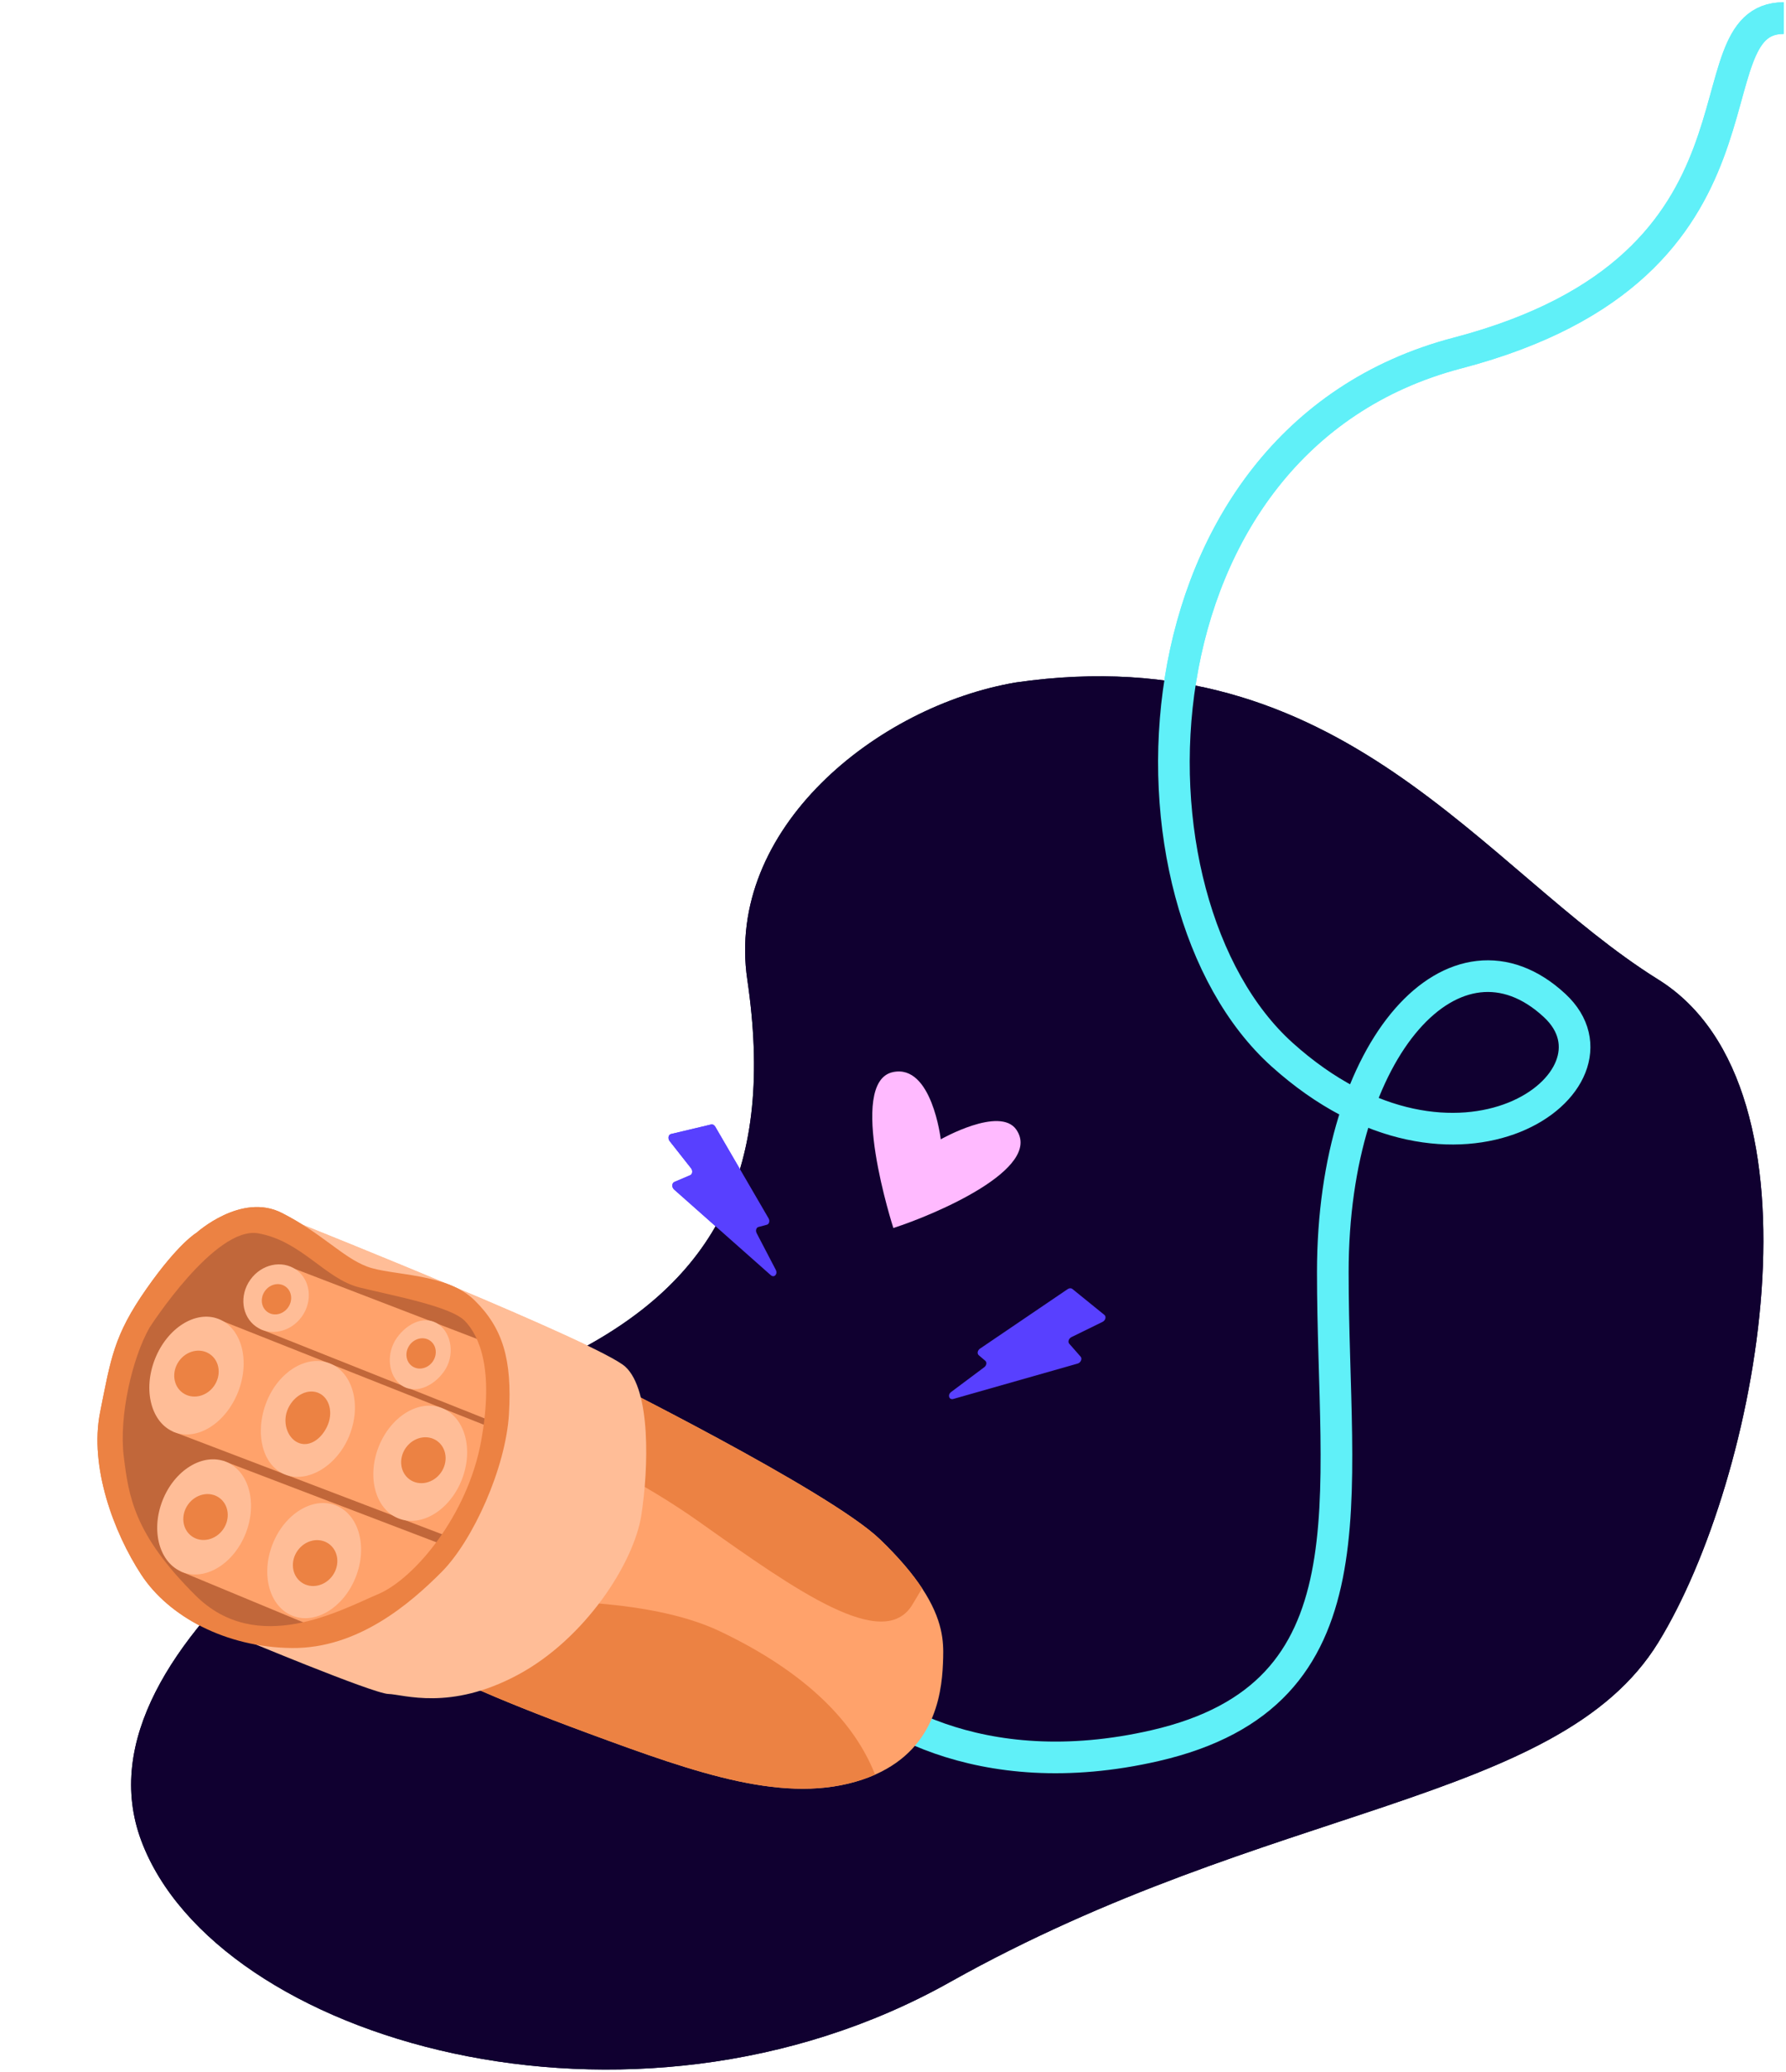 <svg width="395" height="458" viewBox="0 0 395 458" fill="none" xmlns="http://www.w3.org/2000/svg">
<path d="M165.273 216.542C160.366 183.274 193.898 156.055 224.725 150.857C296.917 140.461 328.058 192.442 366.749 216.542C405.44 240.642 388.988 326.933 366.749 363.093C344.661 399.007 280.874 398.474 210.098 438.169C139.322 477.863 47.786 450.927 31.271 406.98C14.757 363.033 92.61 316.25 125.639 299.711C158.668 283.172 171.407 258.126 165.273 216.542Z" fill="#100030"/>
<path d="M148.401 250.69L157.271 248.583C157.604 248.503 157.972 248.696 158.184 249.06L169.977 269.323C170.308 269.893 170.12 270.609 169.602 270.746L167.749 271.236C167.249 271.369 167.051 272.045 167.347 272.612L171.578 280.717C172.067 281.654 171.218 282.556 170.47 281.894L149.08 262.954C148.535 262.471 148.571 261.53 149.145 261.285L152.643 259.796C153.152 259.579 153.253 258.792 152.839 258.267L148.101 252.254C147.652 251.684 147.816 250.83 148.4 250.691L148.401 250.69Z" fill="#5840FF"/>
<path d="M244.251 290.677L237.167 284.938C236.901 284.723 236.486 284.737 236.137 284.973L216.737 298.136C216.191 298.506 216.051 299.234 216.459 299.582L217.917 300.825C218.31 301.161 218.196 301.857 217.683 302.239L210.361 307.715C209.515 308.348 209.89 309.529 210.851 309.256L238.331 301.439C239.032 301.239 239.406 300.375 238.995 299.906L236.486 297.05C236.121 296.634 236.371 295.88 236.971 295.586L243.845 292.216C244.496 291.897 244.718 291.056 244.251 290.678L244.251 290.677Z" fill="#5840FF"/>
<path d="M184 368.912C191.478 378.341 216.25 394.935 255.511 385.884C304.587 374.569 294.772 331.669 294.772 281.227C294.772 230.784 322.135 202.127 343.848 222.298C361.609 238.799 322.348 268.027 283.554 233.142C245.793 199.184 248.5 97.371 322.348 78.042C396.196 58.714 372.533 4 394.5 4" stroke="#60F0F8" stroke-width="7"/>
<path d="M49.513 269.56L31.069 293.184L24.845 308.572L27.063 333.42L40.751 353.579L55.043 361.349L80.106 357.543L99.684 342.173L109.335 320.548L108.891 301.65L103.42 289.627L88.804 283.957L74.54 280.268L61.455 271.604L49.513 269.56Z" fill="#C1673A"/>
<path d="M49.251 322.901L101.16 342.718L89.828 368.082L39.922 347.371L49.251 322.901Z" fill="#FFA26B"/>
<path d="M47.31 291.292L112.122 316.984L99.763 339.931L38.225 316.46L47.31 291.292Z" fill="#FFA26B"/>
<path d="M64.301 280.151L110.799 298.03L112.185 315.552L57.544 293.8L64.301 280.151Z" fill="#FFA26B"/>
<path d="M56.614 293.248C59.77 295.484 64.319 294.486 66.775 291.02C69.231 287.553 68.664 282.93 65.508 280.695C62.352 278.459 57.803 279.457 55.347 282.923C52.891 286.39 53.459 291.012 56.614 293.248Z" fill="#FFBD97"/>
<path d="M98.206 303.17C95.748 306.639 91.645 308.262 88.761 306.218C85.876 304.175 85.298 299.236 87.755 295.767C90.213 292.298 94.138 290.73 97.022 292.774C99.906 294.817 100.663 299.702 98.206 303.17Z" fill="#FFBD97"/>
<path d="M77.332 317.197C74.688 323.939 68.143 327.966 63.058 325.972C57.973 323.977 56.284 316.726 58.918 309.985C61.562 303.243 67.819 299.39 72.904 301.384C77.99 303.379 79.966 310.456 77.326 317.193L77.332 317.197Z" fill="#FFBD97"/>
<path d="M88.159 335.679C93.244 337.67 99.506 333.82 102.146 327.079C104.786 320.338 102.804 313.259 97.719 311.267C92.634 309.276 86.371 313.126 83.731 319.867C81.091 326.608 83.074 333.688 88.159 335.679Z" fill="#FFBD97"/>
<path d="M40.365 347.536C45.45 349.527 51.712 345.677 54.352 338.936C56.992 332.195 55.01 325.116 49.925 323.124C44.84 321.133 38.577 324.983 35.937 331.724C33.297 338.466 35.279 345.545 40.365 347.536Z" fill="#FFBD97"/>
<path d="M64.703 357.199C69.788 359.19 76.05 355.34 78.69 348.599C81.33 341.858 79.348 334.779 74.263 332.787C69.178 330.796 62.915 334.646 60.276 341.387C57.636 348.128 59.618 355.207 64.703 357.199Z" fill="#FFBD97"/>
<path d="M193.534 392.31C192.646 392.707 191.7 393.07 190.696 393.409C173.92 399 154.342 392.112 130.332 383.257C106.322 374.402 98.791 370.232 98.791 370.232L106.749 354.25L123.891 319.817L131.793 303.927C131.793 303.927 183.413 329.537 194.572 340.249C198.868 344.375 201.865 347.975 203.939 351.127C208.571 358.15 208.691 362.96 208.593 366.493C208.41 372.935 207.571 386.116 193.525 392.312L193.534 392.31Z" fill="#FFA26B"/>
<path d="M155.12 336.756C141.152 326.86 129.858 321.968 123.886 319.813L131.787 303.923C131.787 303.923 183.413 329.537 194.572 340.249C198.868 344.375 201.865 347.975 203.939 351.127C203.323 352.159 202.621 353.335 201.806 354.694C195.437 365.328 176.05 351.592 155.111 336.758L155.12 336.756Z" fill="#EC8243"/>
<path d="M193.534 392.31C192.646 392.707 191.7 393.07 190.696 393.409C173.92 399 154.342 392.112 130.332 383.257C106.322 374.402 98.791 370.232 98.791 370.232L106.749 354.25C116.575 353.664 143.107 352.949 159.195 360.606C178.43 369.762 189.023 380.82 193.54 392.314L193.534 392.31Z" fill="#EC8243"/>
<path d="M66.803 270.691C66.803 270.691 76.564 279.937 83.637 281.453C90.715 282.973 98.893 282.941 104.544 288.109C110.2 293.282 112.553 303.104 110.94 313.604C109.323 324.109 106.513 339.586 91.967 350.251C77.424 360.911 68.374 363.82 52.347 361.786C52.347 361.786 82.45 374.374 85.876 374.472C89.302 374.569 99.484 378.287 114.473 370.274C129.468 362.264 140.233 345.425 141.846 334.925C143.463 324.42 143.946 307.294 138.295 302.126C132.644 296.958 66.803 270.691 66.803 270.691Z" fill="#FFBD97"/>
<path d="M112.565 312.515C113.271 300.528 111.2 293.572 104.955 287.448C98.709 281.325 86.614 282.044 81.178 279.99C75.742 277.935 71.281 272.674 62.317 268.129C53.352 263.574 43.48 272.505 43.48 272.505C43.48 272.505 39.481 274.768 32.337 284.991C25.196 295.209 24.531 300.236 22.135 312.223C19.738 324.21 25.148 338.775 31.236 348.085C37.325 357.395 49.998 364.175 64.583 364.317C79.163 364.456 90.729 354.477 97.669 347.506C104.61 340.535 111.864 324.506 112.57 312.519L112.565 312.515ZM83.597 352.419C75.471 355.851 56.906 366.271 43.252 352.7C29.598 339.13 28.477 330.845 27.371 321.971C26.265 313.098 29.26 300.139 33.086 293.464C33.086 293.464 47.54 270.943 57.123 272.646C66.706 274.348 71.942 282.742 79.507 284.607C87.072 286.471 99.806 288.798 102.882 292.076C105.952 295.351 109.346 302.547 106.377 318.724C103.409 334.9 91.728 348.991 83.602 352.423L83.597 352.419Z" fill="#EC8243"/>
<path d="M72.329 315.376C70.926 318.328 68.207 320.012 65.839 318.884C63.471 317.756 62.343 314.241 63.746 311.289C65.149 308.336 68.211 306.863 70.579 307.99C72.947 309.118 73.732 312.423 72.329 315.376Z" fill="#EC8243"/>
<path d="M90.613 327.066C92.755 328.584 95.845 327.904 97.515 325.547C99.184 323.191 98.801 320.051 96.659 318.533C94.517 317.016 91.427 317.695 89.757 320.052C88.088 322.408 88.471 325.548 90.613 327.066Z" fill="#EC8243"/>
<path d="M66.669 349.804C68.811 351.322 71.9 350.642 73.57 348.286C75.239 345.929 74.856 342.789 72.714 341.271C70.572 339.754 67.482 340.434 65.813 342.79C64.143 345.146 64.527 348.287 66.669 349.804Z" fill="#EC8243"/>
<path d="M59.154 290.034C60.569 291.037 62.608 290.59 63.709 289.036C64.81 287.482 64.555 285.41 63.14 284.408C61.725 283.405 59.686 283.852 58.585 285.406C57.484 286.96 57.739 289.032 59.154 290.034Z" fill="#EC8243"/>
<path d="M91.139 302.004C92.554 303.006 94.594 302.56 95.694 301.006C96.795 299.452 96.54 297.38 95.126 296.377C93.71 295.375 91.671 295.822 90.57 297.376C89.469 298.929 89.724 301.002 91.139 302.004Z" fill="#EC8243"/>
<path d="M197.579 271.467C197.579 271.467 187.148 239.22 197.473 237.004C206.103 235.152 208.062 251.863 208.062 251.863C208.062 251.863 221.145 244.425 224.786 249.74C230.69 258.361 206.763 268.52 197.579 271.467Z" fill="#FFBAFF"/>
<path d="M165.273 216.542C160.366 183.274 193.898 156.055 224.725 150.857C296.917 140.461 328.058 192.442 366.749 216.542C405.44 240.642 388.988 326.933 366.749 363.093C344.661 399.007 280.874 398.474 210.098 438.169C139.322 477.863 47.786 450.927 31.271 406.98C14.757 363.033 92.61 316.25 125.639 299.711C158.668 283.172 171.407 258.126 165.273 216.542Z" fill="#100030"/>
<path d="M148.401 250.69L157.271 248.583C157.604 248.503 157.972 248.696 158.184 249.06L169.977 269.323C170.308 269.893 170.12 270.609 169.602 270.746L167.749 271.236C167.249 271.369 167.051 272.045 167.347 272.612L171.578 280.717C172.067 281.654 171.218 282.556 170.47 281.894L149.08 262.954C148.535 262.471 148.571 261.53 149.145 261.285L152.643 259.796C153.152 259.579 153.253 258.792 152.839 258.267L148.101 252.254C147.652 251.684 147.816 250.83 148.4 250.691L148.401 250.69Z" fill="#5840FF"/>
<path d="M244.251 290.677L237.167 284.938C236.901 284.723 236.486 284.737 236.137 284.973L216.737 298.136C216.191 298.506 216.051 299.234 216.459 299.582L217.917 300.825C218.31 301.161 218.196 301.857 217.683 302.239L210.361 307.715C209.515 308.348 209.89 309.529 210.851 309.256L238.331 301.439C239.032 301.239 239.406 300.375 238.995 299.906L236.486 297.05C236.121 296.634 236.371 295.88 236.971 295.586L243.845 292.216C244.496 291.897 244.718 291.056 244.251 290.678L244.251 290.677Z" fill="#5840FF"/>
<path d="M184 368.912C191.478 378.341 216.25 394.935 255.511 385.884C304.587 374.569 294.772 331.669 294.772 281.227C294.772 230.784 322.135 202.127 343.848 222.298C361.609 238.799 322.348 268.027 283.554 233.142C245.793 199.184 248.5 97.371 322.348 78.042C396.196 58.714 372.533 4 394.5 4" stroke="#60F0F8" stroke-width="7"/>
<g clip-path="url(#clip0_2_34)">
<path d="M49.513 269.56L31.069 293.184L24.845 308.572L27.063 333.42L40.751 353.579L55.043 361.349L80.106 357.543L99.684 342.173L109.335 320.548L108.891 301.65L103.42 289.627L88.804 283.957L74.54 280.268L61.455 271.604L49.513 269.56Z" fill="#C1673A"/>
<path d="M49.251 322.901L101.16 342.718L89.828 368.082L39.922 347.371L49.251 322.901Z" fill="#FFA26B"/>
<path d="M47.31 291.292L112.122 316.985L99.763 339.931L38.225 316.46L47.31 291.292Z" fill="#FFA26B"/>
<path d="M64.301 280.152L110.799 298.03L112.185 315.552L57.544 293.8L64.301 280.152Z" fill="#FFA26B"/>
<path d="M56.614 293.248C59.77 295.484 64.319 294.486 66.775 291.02C69.231 287.553 68.664 282.93 65.508 280.695C62.352 278.459 57.803 279.457 55.347 282.923C52.891 286.39 53.459 291.012 56.614 293.248Z" fill="#FFBD97"/>
<path d="M98.206 303.171C95.748 306.639 91.645 308.262 88.761 306.218C85.876 304.175 85.298 299.236 87.755 295.767C90.213 292.298 94.138 290.73 97.022 292.774C99.906 294.817 100.663 299.702 98.206 303.171Z" fill="#FFBD97"/>
<path d="M38.561 316.592C43.646 318.583 49.961 314.599 52.665 307.692C55.37 300.786 53.44 293.573 48.355 291.582C43.27 289.59 36.955 293.574 34.251 300.481C31.546 307.387 33.476 314.6 38.561 316.592Z" fill="#FFBD97"/>
<path d="M77.332 317.197C74.688 323.939 68.143 327.966 63.058 325.972C57.973 323.977 56.284 316.726 58.918 309.985C61.562 303.243 67.819 299.39 72.904 301.384C77.99 303.379 79.966 310.456 77.326 317.193L77.332 317.197Z" fill="#FFBD97"/>
<path d="M88.159 335.679C93.244 337.67 99.506 333.82 102.146 327.079C104.786 320.338 102.804 313.259 97.719 311.267C92.634 309.276 86.371 313.126 83.731 319.867C81.091 326.608 83.074 333.688 88.159 335.679Z" fill="#FFBD97"/>
<path d="M40.365 347.536C45.45 349.527 51.712 345.677 54.352 338.936C56.992 332.195 55.01 325.116 49.925 323.124C44.84 321.133 38.577 324.983 35.937 331.725C33.297 338.466 35.279 345.545 40.365 347.536Z" fill="#FFBD97"/>
<path d="M64.703 357.199C69.788 359.19 76.05 355.34 78.69 348.599C81.33 341.858 79.348 334.779 74.263 332.787C69.178 330.796 62.915 334.646 60.276 341.387C57.636 348.128 59.618 355.207 64.703 357.199Z" fill="#FFBD97"/>
<path d="M193.534 392.31C192.646 392.707 191.7 393.07 190.696 393.409C173.92 399 154.342 392.112 130.332 383.257C106.322 374.402 98.791 370.232 98.791 370.232L106.749 354.25L123.891 319.817L131.793 303.927C131.793 303.927 183.413 329.537 194.572 340.249C198.868 344.375 201.865 347.975 203.939 351.127C208.571 358.15 208.691 362.96 208.593 366.493C208.41 372.935 207.571 386.116 193.525 392.312L193.534 392.31Z" fill="#FFA26B"/>
<path d="M155.12 336.757C141.152 326.86 129.858 321.968 123.886 319.813L131.787 303.923C131.787 303.923 183.413 329.537 194.572 340.249C198.868 344.375 201.865 347.975 203.939 351.127C203.323 352.159 202.621 353.335 201.806 354.694C195.437 365.328 176.05 351.592 155.111 336.758L155.12 336.757Z" fill="#EC8243"/>
<path d="M193.534 392.31C192.646 392.707 191.7 393.07 190.696 393.409C173.92 399 154.342 392.112 130.332 383.257C106.322 374.402 98.791 370.232 98.791 370.232L106.749 354.25C116.575 353.664 143.107 352.949 159.195 360.606C178.43 369.762 189.023 380.82 193.54 392.314L193.534 392.31Z" fill="#EC8243"/>
<path d="M66.803 270.691C66.803 270.691 76.564 279.937 83.637 281.453C90.715 282.973 98.893 282.941 104.544 288.109C110.2 293.282 112.553 303.104 110.94 313.604C109.323 324.109 106.513 339.586 91.967 350.251C77.424 360.911 68.374 363.82 52.347 361.786C52.347 361.786 82.45 374.374 85.876 374.472C89.302 374.569 99.484 378.287 114.473 370.274C129.468 362.264 140.233 345.425 141.846 334.925C143.463 324.42 143.946 307.294 138.295 302.126C132.644 296.958 66.803 270.691 66.803 270.691Z" fill="#FFBD97"/>
<path d="M112.565 312.515C113.271 300.528 111.2 293.572 104.955 287.449C98.709 281.325 86.614 282.044 81.178 279.99C75.742 277.935 71.281 272.674 62.317 268.129C53.352 263.574 43.48 272.505 43.48 272.505C43.48 272.505 39.481 274.768 32.337 284.991C25.196 295.209 24.531 300.236 22.135 312.223C19.738 324.211 25.148 338.775 31.236 348.085C37.325 357.395 49.998 364.175 64.583 364.317C79.163 364.456 90.729 354.477 97.669 347.506C104.61 340.535 111.864 324.506 112.57 312.519L112.565 312.515ZM83.597 352.419C75.471 355.852 56.906 366.271 43.252 352.7C29.598 339.13 28.477 330.845 27.371 321.972C26.265 313.098 29.26 300.14 33.086 293.464C33.086 293.464 47.54 270.943 57.123 272.646C66.706 274.348 71.942 282.742 79.507 284.607C87.072 286.471 99.806 288.798 102.882 292.076C105.952 295.351 109.346 302.547 106.377 318.724C103.409 334.9 91.728 348.991 83.602 352.423L83.597 352.419Z" fill="#EC8243"/>
<path d="M40.427 307.92C42.569 309.438 45.659 308.758 47.328 306.402C48.998 304.045 48.615 300.905 46.473 299.387C44.331 297.87 41.241 298.55 39.571 300.906C37.902 303.262 38.285 306.403 40.427 307.92Z" fill="#EC8243"/>
<path d="M72.329 315.376C70.926 318.328 68.207 320.012 65.839 318.884C63.471 317.756 62.343 314.241 63.746 311.289C65.149 308.336 68.211 306.863 70.579 307.99C72.947 309.118 73.732 312.423 72.329 315.376Z" fill="#EC8243"/>
<path d="M90.613 327.066C92.755 328.584 95.845 327.904 97.515 325.547C99.184 323.191 98.801 320.051 96.659 318.533C94.517 317.016 91.427 317.695 89.757 320.052C88.088 322.408 88.471 325.548 90.613 327.066Z" fill="#EC8243"/>
<path d="M42.432 339.624C44.575 341.142 47.664 340.462 49.334 338.106C51.003 335.749 50.62 332.609 48.478 331.091C46.336 329.574 43.246 330.254 41.577 332.61C39.907 334.966 40.291 338.107 42.432 339.624Z" fill="#EC8243"/>
<path d="M66.669 349.804C68.811 351.322 71.9 350.642 73.57 348.286C75.239 345.929 74.856 342.789 72.714 341.271C70.572 339.754 67.482 340.434 65.813 342.79C64.143 345.146 64.527 348.287 66.669 349.804Z" fill="#EC8243"/>
<path d="M59.154 290.034C60.569 291.037 62.608 290.59 63.709 289.036C64.81 287.482 64.555 285.41 63.14 284.408C61.725 283.405 59.686 283.852 58.585 285.406C57.484 286.96 57.739 289.032 59.154 290.034Z" fill="#EC8243"/>
<path d="M91.139 302.004C92.554 303.006 94.594 302.56 95.694 301.006C96.795 299.452 96.54 297.38 95.125 296.377C93.71 295.375 91.671 295.822 90.57 297.376C89.469 298.929 89.724 301.002 91.139 302.004Z" fill="#EC8243"/>
</g>
<path d="M197.579 271.467C197.579 271.467 187.148 239.22 197.473 237.004C206.103 235.152 208.062 251.863 208.062 251.863C208.062 251.863 221.145 244.425 224.786 249.74C230.69 258.361 206.763 268.52 197.579 271.467Z" fill="#FFBAFF"/>
<defs>
<clipPath id="clip0_2_34">
<rect width="197.181" height="103.28" fill="white" transform="translate(60.705 244.949) rotate(35.316)"/>
</clipPath>
</defs>
</svg>
